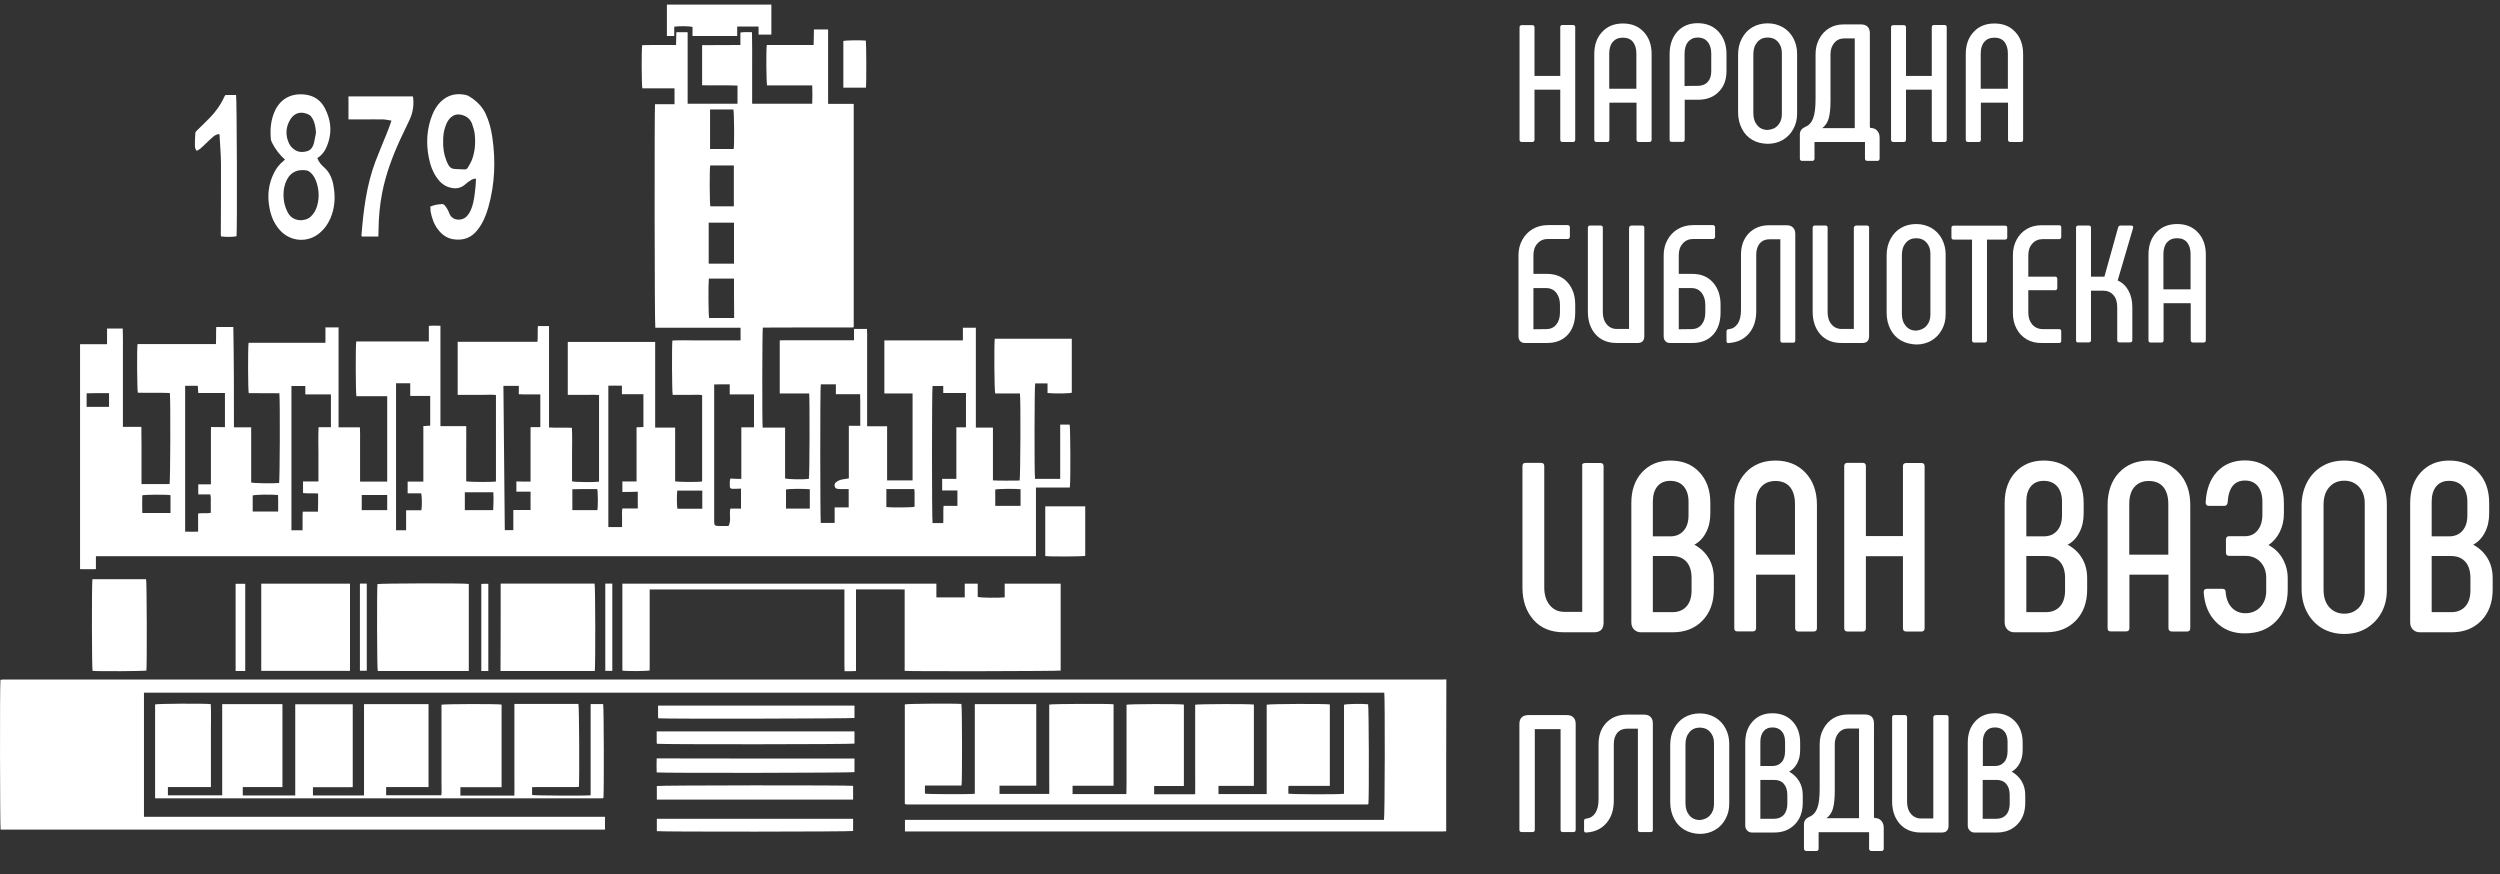 <?xml version="1.0" encoding="utf-8"?>
<!-- Generator: Adobe Illustrator 27.4.0, SVG Export Plug-In . SVG Version: 6.00 Build 0)  -->
<svg version="1.1" id="Layer_1" xmlns="http://www.w3.org/2000/svg" xmlns:xlink="http://www.w3.org/1999/xlink" x="0px" y="0px"
	 viewBox="0 0 1639.3 573.4" style="enable-background:new 0 0 1639.3 573.4;" xml:space="preserve">
<rect x="0" y="0" width="1639.3" height="573.4" fill="#333333" stroke="none"/>
<style type="text/css">
	.st0{fill:#FFFFFF;}
</style>
<g>
	<path class="st0" d="M948.3,545.1c-0.8,0-1.6,0.1-2.5,0.1c-116.6,0-233.2,0-349.8,0c-0.8,0-1.6,0-2.6,0c0-2.6,0-5,0-7.6
		c104.8,0,209.5,0,314.1,0c0.6-1.8,0.7-80.6,0.2-83.4c-271,0-542.1,0-813.3,0c0,27.1,0,54.2,0,81.4c100.8,0,201.5,0,302.3,0
		c0,2.9,0,5.6,0,8.4c-132.1,0-264.2,0-396.3,0C0,542.6-0.2,449,0.3,445.8c0.5-0.1,1.1-0.2,1.7-0.2c0.9,0,1.8,0,2.7,0
		c313.4,0,626.9,0,940.3,0c1.1,0,2.2-0.1,3.4-0.1C948.3,478.7,948.3,511.9,948.3,545.1z"/>
	<path class="st0" d="M505.8,3c0,6.5,0,13,0,19.7c-2.8,0-5.5,0-8.4,0c0-1.7,0-3.4,0-5.3c-4.7,0-9.2,0-14,0c0,2.1,0,4.1,0,6.2
		c-9.9,0-19.5,0-29.3,0c0-2,0-4,0-5.9c-1.8-0.6-8.8-0.7-12-0.2c0,1.9,0,3.9,0,6.1c-1.7,0-3.1,0-4.8,0c0-6.8,0-13.7,0-20.6
		C460.1,3,482.9,3,505.8,3z"/>
	<path class="st0" d="M153.4,280.2c3.9,0,7.5,0,11.3,0c0,12.3,0,24.3,0,36.2c1.7,0.5,14.8,0.7,18.3,0.3c0.5-1.8,0.7-52.4,0.2-58.8
		c-6.7-0.2-13.4,0-20.1-0.1c-0.5-1.8-0.6-30.1-0.1-33c8.3,0,16.7,0,25.1,0c8.3,0,16.7,0,25.3,0c0-3.5,0-6.7,0-10.1
		c2.9,0,5.6,0,8.6,0c0,21.8,0,43.5,0,65.5c4.7,0,9.2,0,14,0c0.2,3.1,0.1,6,0.1,8.9c0,3,0,6,0,9c0,2.9,0,5.9,0,8.8c0,2.9,0,5.8,0,8.9
		c6.1,0,11.9,0,17.8,0c0-18.7,0-37.2,0-56c-6.8,0-13.6,0-20.2,0c-0.5-1.9-0.6-33.4-0.1-35.9c15.8,0,31.6,0,47.6,0
		c0-3.5,0-6.7,0-10.2c2.6-0.3,5-0.1,7.6-0.1c0,22,0,43.8,0,65.8c5.7,0,11.1,0,16.9,0c0.1,4.2,0,8.2,0,12.1c0,4.1,0,8.1,0,12.2
		c0,4,0,7.9,0,11.9c1.8,0.5,17.2,0.6,19.5,0.1c0-18.8,0-37.7,0-56.7c-2.8-0.3-5.5-0.1-8.3-0.1c-2.8,0-5.6,0-8.3,0
		c-2.8,0-5.5,0-8.5,0c0-11.7,0-23.1,0-34.8c17.4,0,34.7,0,52.3,0c0.4-3.5,0-6.9,0.3-10.3c2.4,0,4.7,0,7.3,0c0,22.1,0,44.1,0,66.5
		c5.1,0.3,9.9,0,15,0.2c0.3,5.9,0.1,11.8,0.1,17.6c0,5.9,0,11.7,0,17.5c1.7,0.6,15,0.7,17.7,0.2c0-18.8,0-37.6,0-56.8
		c-2.2-0.2-4.4-0.1-6.6-0.1c-2.3,0-4.7,0-7,0c-2.2,0-4.5,0-6.9,0c0-11.7,0-23.1,0-34.7c19.1,0,38.1,0,57.3,0c0,18.7,0,37.3,0,56.2
		c4.4,0,8.6,0,13.1,0c0,6.1,0,11.9,0,17.7c0,5.9,0,11.7,0,17.5c1.8,0.5,15.3,0.6,17.7,0.1c0-18.8,0-37.6,0-56.6
		c-2.1-0.4-4.3-0.2-6.5-0.2c-2.1,0-4.2,0-6.3,0c-2.2,0-4.3,0-6.5,0c-0.5-1.7-0.6-32.4-0.2-35.6c4.9-0.3,9.8-0.1,14.7-0.1
		c5,0,10.1,0,15.1,0c4.9,0,9.9,0,14.9,0c0-2.9,0-5.5,0-8.3c-18.7,0-37.3,0-55.9,0c-0.5-1.8-0.6-143.3-0.2-146.6c4.1,0,8.3,0,12.8,0
		c0-1.8,0-3.5,0-5.1c0-1.7,0-3.3,0-5.3c-2.4,0-4.7,0-7,0c-2.4,0-4.8,0-7.2,0c-2.3,0-4.6,0-6.9,0c-0.5-1.8-0.6-25.4-0.1-28.3
		c2.4-0.1,4.8,0,7.3-0.1c2.4,0,4.8,0,7.2,0c2.5,0,4.9,0,7.7,0c0.1-2.9,0.1-5.6,0.2-8.4c2.5,0,4.8,0,7.4,0c0,15.7,0,31.2,0,46.9
		c11,0,21.8,0,32.7,0c0-3.9,0-7.8,0-11.9c-7.7-0.3-15.4,0-23.2-0.2c0-8.8,0-17.4,0-26.3c8.3-0.1,16.6,0,25.1-0.1c0-2.8,0-5.4,0-8.2
		c2.6-0.4,4.9-0.2,7.6-0.2c0.2,7.9,0.1,15.7,0.1,23.5c0,7.7,0,15.5,0,23.4c13.1,0,26.1,0,39.4,0c0.2-3.9,0.1-7.8,0-12
		c-10,0-19.8,0-29.6,0c-0.5-1.7-0.7-22.9-0.2-26.5c10.1,0,20.3,0,30.7,0c0.1-3.5,0.2-6.8,0.2-10.2c3.2,0,6.1,0,9.3,0
		c0,16.3,0,32.4,0,48.8c5.8,0,11.2,0,16.8,0c0,48.9,0,97.6,0,146.3c0,0-0.1,0.1-0.1,0.1c-0.1,0-0.1,0.1-0.2,0.1
		c-0.1,0-0.3,0.1-0.4,0.1c-0.1,0-0.3,0-0.5,0c-19.4,0-38.8,0-58.2,0.1c-0.1,0-0.1,0.1-0.2,0.1c-0.4,1.6-0.5,62.5-0.1,65.5
		c4.8,0,9.6,0,14.7,0c0,11.3,0,22.3,0,33.3c1.7,0.6,11.9,0.8,15.6,0.3c0.5-1.6,0.6-52.1,0.2-56c-6.4,0-12.8,0-19.3,0
		c0-11.7,0-23.1,0-34.8c0.9,0,1.7-0.1,2.6-0.1c14.4,0,28.9,0,43.3,0c0.9,0,1.8,0,2.8,0c0-2.6,0-4.9,0-7.4c2.9,0,5.5,0,8.5,0
		c0.2,2.6,0.1,5.2,0.1,7.8c0,2.7,0,5.4,0,8.1c0,2.6,0,5.3,0,7.9s0,5.3,0,7.9s0,5.3,0,7.9c0,2.7,0,5.4,0,8.1c0,2.6,0,5.3,0,7.9
		c0,2.6,0,5.2,0,8.2c4.4,0,8.6,0,13.1,0c0,12,0,23.7,0,35.5c5.7,0,11.1,0,16.7,0c0-19,0-37.8,0-57c-3,0-6.1,0-9.1,0
		c-3.1,0-6.1,0-9.4,0c0-11.7,0-23.1,0-34.8c17.1,0,34.2,0,51.5,0c0-2.9,0-5.5,0-8.3c2.9,0,5.6,0,8.5,0c0,21.8,0,43.5,0,65.5
		c3.8,0,7.4,0,11.2,0c0,11.6,0,23,0,34.6c6,0.3,11.7,0.1,17.5,0.1c0.5-1.7,0.8-52.9,0.2-57.1c-5.4,0-10.9,0-16.2,0
		c-0.6-1.7-0.8-32.2-0.3-35.9c16.8,0,33.6,0,50.5,0c0,11.8,0,23.6,0,35.4c-1.5,0.5-11,0.7-15.9,0.2c0-2,0-4.1,0-6.3
		c-2.9,0-5.5,0-8.1,0c-0.5,1.5-0.6,59.6-0.1,62.6c5.4,0,10.8,0,16.5,0c0-11.9,0-23.7,0-35.6c2.2,0,4.2,0,6.2,0
		c0.5,1.6,0.7,38.3,0.1,41.3c-7.3,0-14.6,0-22.2,0c0,15.1,0,29.9,0,45c-205.5,0-410.8,0-616.4,0c0,2.9,0,5.6,0,8.5
		c-3.6,0.1-6.9,0-10.4,0c0-49.2,0-98.2,0-147.5c5.8,0,11.6,0,17.7,0c0-3.5,0-6.8,0-10.3c3.5,0,6.8,0,10.3,0
		c0.2,5.4,0.1,10.8,0.1,16.1c0,5.3,0,10.7,0,16c0,5.4,0,10.8,0,16.2c0,5.3,0,10.6,0,16.2c4.1,0,8,0,12.1,0c0.1,4.4,0,8.5,0.1,12.6
		c0,4.1,0,8.3,0,12.4c0,4.1,0,8.2,0,12.5c6.3,0,12.3,0,18.4,0c0.5-1.7,0.7-54.2,0.2-59.7c-7-0.3-14,0-21-0.2
		c-0.5-1.6-0.7-28.7-0.2-31.9c17,0,34,0,51.4,0c0.2-3.8,0-7.5,0.2-11.2c3.8,0,7.4,0,11.2,0C153.4,236.4,153.4,258.1,153.4,280.2z
		 M556.6,313.7c0-11.4,0-22.8,0-34.5c2.6,0,5,0,7.5,0c-0.1-7,0.1-13.7-0.1-20.7c-5.4,0-10.6,0-15.9,0c0-2.2,0-4.2,0-6.5
		c-1,0-1.8,0-2.6,0c-2.5,0-4.9,0-7.3,0c-0.5,2.6-0.4,89.3,0,90.9c3,0,5.9,0,9.1,0c0-3.4,0-6.7,0-10.2c3.2,0,6.1,0,9.2,0
		c0-4.1,0-8,0-12c-1.4,0-2.6,0-3.9,0c-1,0-2.1,0-3.1-0.1c-0.9-0.1-1.8-0.4-2.1-1.4c-0.3-1.1-0.2-2.2,0.7-2.9
		c0.8-0.7,1.9-1.3,2.9-1.6C552.6,314.2,554.4,314.1,556.6,313.7z M147.5,280.1c0-7.5,0-14.9,0-22.4c-5.9,0-11.7,0-17.5,0
		c-0.1-1.7-0.2-3.1-0.3-4.7c-2.9,0-5.6-0.1-8.3,0c0,32,0,63.7,0,95.6c2.8,0.1,5.5,0.1,8.5,0c0-4.2,0-8,0-11.9
		c2.9-0.4,5.6,0.1,8.3-0.4c0-2.2,0.1-4.1,0-6.1c-0.1-1.9,0.3-3.9-0.3-6c-2.7,0-5.3,0-7.9,0c0-2.3,0-4.3,0-6.6c2.7,0,5.4,0,8.3,0
		c0-1.1,0-1.9,0-2.8c0-10.7,0-21.3,0-32c0-0.9,0.1-1.7,0.1-2.8C141.7,280.1,144.6,280.1,147.5,280.1z M486.1,314
		c0-11.3,0-22.4,0-33.8c2.9,0,5.6,0,8.3,0c0-7.3,0-14.3,0-21.6c-5.3,0-10.4,0-15.9,0c0-2.3,0-4.4,0-6.6c-2,0-3.6,0-5.2,0
		c-1.6,0-3.2,0.1-5,0.1c0,1.1,0,1.9,0,2.8c0,6.8,0,13.7,0,20.5c0,22.2,0,44.3,0,66.5c0,2.5,0.4,3,3,3c2.2,0.1,4.3,0,6.4,0
		c2-3.7,0.3-7.5,1.2-11.4c2.4,0,4.8,0,7,0c0-4.5,0-8.7,0-13.1c-1.2,0.1-2.2,0.1-3.2,0.1c-0.9,0-1.8,0.1-2.7,0
		c-0.7-0.1-1.4-0.4-1.4-1.2c0-1.8-0.3-3.6,0.3-5.5C481.2,314,483.5,314,486.1,314z M208.6,323.6c-3.5-0.3-6.7,0.1-9.9-0.3
		c0-2.6,0-5,0-7.6c3.4,0,6.6,0,10.1,0c0-6,0-11.9,0-17.7c0-5.9-0.2-11.8,0.1-17.9c2.9,0,5.5,0,8.1,0c0-7.2,0-14.3,0-21.5
		c-5.6,0-11.1,0-16.8,0c0-2,0-3.7,0-5.5c-3.2,0-6.1,0-9.1,0c0,31.6,0,63,0,94.6c2.5,0,4.9,0,7.3,0c0.1-4.1-0.1-8.1,0.1-12.2
		c3.5,0,6.7,0,10,0C208.6,331.5,208.6,327.7,208.6,323.6z M408.1,322.6c0-2.5,0-4.5,0-6.9c3.1,0,6.1,0,9.3,0c0-12,0-23.7,0-35.5
		c1.6-0.1,3-0.1,4.5-0.2c0-7.2,0-14.2,0-21.5c-4.7,0-9.2,0-14.1,0c0-2,0-3.8,0-5.6c-3.2,0-6.1-0.1-8.9,0c0,31.1,0,61.9,0,92.7
		c3,0,5.9,0,9,0c0-2.1,0-4,0-6c0-2-0.2-4,0.2-6.2c3.5,0,6.8,0,10.1,0c0-3.7,0-7.2,0-11C414.9,322.6,411.6,322.6,408.1,322.6z
		 M347.9,315.8c0-12,0-23.6,0-35.7c2.3,0,4.3,0,6.4,0c0-7.3,0-14.3,0-21.5c-2.4,0-4.7,0-7,0c-2.3,0-4.6,0.1-7.1-0.1c0-2,0-3.7,0-5.5
		c-3.4,0-6.6,0-10.1,0c0.3,31.6,0.6,63,0.9,94.6c1.9,0,3.6,0,5.6,0c0-4.4,0-8.6,0-13.2c3.9,0,7.5,0,11.3,0c0-2.2,0-4.1,0-5.9
		c0-1.9,0-3.9,0-6.1c-3.2,0-6.2,0-9.3,0c0-2.3,0-4.4,0-6.7C341.7,315.8,344.7,315.8,347.9,315.8z M269,251.3c-3.3,0-6.2,0-9.3,0
		c0,32.2,0,64.2,0,96.4c2.2,0,4.2,0,6.6,0c0-4.4,0-8.6,0-13.1c3.5,0,6.8,0,10,0c0.5-2.5,0.4-9.3-0.1-11.1c-2.9,0-5.9,0-8.9,0
		c0-2.6,0-5,0-7.7c3.5,0,6.8,0,10.3,0c0-12.3,0-24.3,0-36.4c1.7-0.1,3.1-0.2,4.5-0.3c0-6.6,0-12.9,0-19.5c-4.4,0-8.7,0-13.1,0
		C269,256.8,269,254.2,269,251.3z M611.5,253.1c-0.5,2.1-0.5,88.1,0,89.9c2.3,0,4.6,0,7,0c0.2-3.8-0.1-7.4,0.2-11.3
		c3.2,0,6.2,0,9.1,0c0-3.4,0-6.6,0-10.1c-3.4,0-6.7,0-10,0c0-2.6,0-5,0-7.6c3.1,0,6.1,0,9.3,0c0-11.4,0-22.4,0-33.8
		c2.2,0,4.2,0,6.3,0c0-7.6,0-14.9,0-22.5c-5,0-9.8,0-14.9,0c0-1.7,0-3.1,0-4.6C616,253.1,613.7,253.1,611.5,253.1z M464.7,172.9
		c5.6,0,11,0,16.6,0c0-9,0-17.9,0-26.9c-5.6,0-11,0-16.6,0C464.7,155.1,464.7,164,464.7,172.9z M481.3,182.7c-5.7,0-11.1,0-16.5,0
		c-0.4,3.7-0.3,24.3,0.2,25.8c5.4,0,10.9,0,16.4,0C481.3,199.8,481.3,191.3,481.3,182.7z M481.2,108.5c-5.3,0-10.4,0-15.5,0
		c-0.5,2.3-0.4,25.1,0.1,26.8c5.1,0,10.3,0,15.4,0C481.2,126.3,481.2,117.5,481.2,108.5z M465.6,71.8c0,8.7,0,17.3,0,25.9
		c5.3,0,10.4,0,15.5,0c0.5-3.1,0.3-24.3-0.2-25.9C475.9,71.8,470.8,71.8,465.6,71.8z M375.3,334.5c5.6,0,11,0,16.4,0
		c0.5-2.5,0.4-12.1-0.1-13.8c-5.4,0-10.8-0.1-16.3,0.1C375.3,325.5,375.3,329.9,375.3,334.5z M111.8,336.4c0-4,0-7.9,0-11.7
		c-2.5-0.5-16.8-0.4-18.5,0.1c-0.1,3.8-0.1,7.7,0,11.6C99.7,336.4,105.7,336.4,111.8,336.4z M581.2,320.7c0,4.1,0,7.9,0,11.8
		c3.1,0.4,16.9,0.3,18.5-0.2c0-1.9,0-3.9,0-5.8c-0.1-1.9,0.2-3.8-0.2-5.8C593.4,320.7,587.4,320.7,581.2,320.7z M304.8,334.5
		c6.2,0,12.3,0,18.6,0c0.2-4,0.3-7.8,0.1-11.7c-6.4,0-12.5,0-18.7,0C304.8,326.8,304.8,330.5,304.8,334.5z M531,320.8
		c-4.2-0.4-14.1-0.3-15.6,0.2c0,4.2,0,8.3,0,12.5c5.3,0,10.4,0,15.6,0C531,329.2,531,325.1,531,320.8z M460.5,333.6
		c0-4.1,0-8,0-11.9c-5.6,0-11,0-16.4,0c-0.4,2.8-0.3,10.4,0.1,11.9C449.7,333.6,455,333.6,460.5,333.6z M669.2,320.8
		c-3.3-0.4-15-0.3-16.6,0.2c0,3.6,0,7.1,0,10.7c5.6,0,11.1,0,16.6,0C669.2,328,669.2,324.5,669.2,320.8z M165.7,335.4
		c5.6,0,11.1,0,16.7,0c0-1.9,0-3.7,0-5.5c0-1.8,0-3.5-0.1-5.3c-4.5-0.5-15-0.3-16.6,0.3C165.7,328.3,165.7,331.7,165.7,335.4z
		 M253.9,334.5c0-3.5,0-6.7,0-9.9c-5.6,0-11.1,0-16.7,0c0,3.4,0,6.6,0,9.9C242.8,334.5,248.3,334.5,253.9,334.5z M71.5,257.8
		c-5,0-9.9-0.1-14.7,0.1c0,3.2,0,6,0,8.9c5,0,9.8,0,14.7,0C71.5,263.8,71.5,260.9,71.5,257.8z"/>
	<path class="st0" d="M593.3,527.2c0-21.9,0-43.6,0-65.3c1.7-0.5,32.1-0.7,37.1-0.3c0.5,1.5,0.6,50.6,0.1,53.5c-7.9,0-15.9,0-24,0
		c0,1.9,0,3.6,0,5.3c1.6,0.4,29.3,0.5,32.7,0.1c0-6.5,0-13,0-19.5c0-6.5,0-13.1,0-19.6c0-6.5,0-13,0-19.7c13.5,0,26.8,0,40.3,0
		c0,17.8,0,35.5,0,53.5c-8.1,0-16,0-24.1,0c0,1.9,0,3.6,0,5.4c10.9,0,21.6,0,32.6,0c0.1-2.8,0-5.5,0-8.3c0-2.9,0-5.7,0-8.6
		c0-2.8,0-5.6,0-8.3s0-5.6,0-8.3s0-5.6,0-8.3c0-2.9,0-5.7,0-8.6c0-2.8,0-5.5,0-8.2c1.9-0.5,39.4-0.6,42.2-0.2c0,17.7,0,35.4,0,53.4
		c-8.9,0-17.8,0-26.9,0c0,2,0,3.6,0,5.5c11.7,0,23.4,0,35.3,0c0.1-2.7,0-5.5,0.1-8.3c0-2.9,0-5.7,0-8.6c0-2.8,0-5.6,0-8.3
		s0-5.6,0-8.3s0-5.6,0-8.3c0-2.9,0-5.7,0-8.6c0-2.8,0-5.5,0-8.2c1.9-0.5,35-0.6,37.6-0.1c0,17.7,0,35.4,0,53.4c-6.5,0-12.9,0-19.5,0
		c0,1.9,0,3.6,0,5.4c8.9,0,17.8,0,26.9,0c0.1-4.8,0-9.7,0-14.5c0-5,0-9.9,0-14.9c0-4.9,0-9.8,0-14.7c0-4.9,0-9.7,0-14.6
		c1.9-0.5,36-0.6,38.5-0.1c0,17.7,0,35.4,0,53.3c-7.7,0-15.3,0-23.2,0c0,1.9,0,3.6,0,5.4c10.5,0,21,0,31.6,0c0-19.6,0-39.1,0-58.6
		c1.8-0.6,38.7-0.7,41.4-0.2c0,17.7,0,35.4,0,53.4c-9,0-18,0-27.1,0c-0.1,0.7-0.1,1.2-0.1,1.6c0,1.2,0,2.4,0,3.5
		c1.8,0.5,33.9,0.6,36.5,0.1c0-9.7,0-19.5,0-29.2c0-9.8,0-19.5,0-29.2c1.7-0.6,12.3-0.7,15.8-0.3c0.5,1.6,0.7,60.7,0.2,65.3
		c0,0.1-0.1,0.1-0.1,0.2c-0.1,0-0.1,0.1-0.2,0.1c-0.3,0.1-0.6,0.1-0.9,0.1c-100.7,0-201.3,0-302,0
		C594.2,527.4,593.9,527.3,593.3,527.2z"/>
	<path class="st0" d="M101.7,523.3c0-20.6,0-41,0-61.4c1.7-0.5,31.8-0.7,36.5-0.2c0.3,5.9,0.1,11.9,0.1,17.9c0,6.1,0,12.2,0,18.3
		c0,6,0,12,0,18.2c-9.5,0-18.7,0-28.2,0c0,1.1,0,2,0,2.9c0,0.8,0,1.6,0,2.5c12,0,23.6,0,35.6,0c0-20,0-39.8,0-59.8
		c13.3,0,26.3,0,39.5,0c0,18.1,0,36.1,0,54.4c-8.7,0-17.3,0-26,0c0,2,0,3.7,0,5.5c11.5,0,22.8,0,34.4,0c0-20,0-39.8,0-59.8
		c12.7,0,25.1,0,37.7,0c0,18.1,0,36,0,54.3c-0.8,0-1.6,0.1-2.4,0.1c-7.1,0-14.1,0-21.2,0c-0.8,0-1.6,0-2.5,0c0,2,0,3.7,0,5.4
		c11.2,0,22.2,0,33.5,0c0-20,0-39.8,0-59.9c14.2,0,28.2,0,42.3,0c0,18.1,0,36.1,0,54.4c-3.1,0-6.1,0-9.2,0c-3.1,0-6.2,0-9.2,0
		c-3.1,0-6.2,0-9.4,0c0,1.8,0,3.5,0,5.4c12,0,24,0,36.2,0c0.3-2.4,0.1-4.8,0.1-7.3c0-2.5,0-5,0-7.4s0-5,0-7.4c0-2.6,0-5.1,0-7.7
		c0-2.5,0-5,0-7.4s0-5,0-7.4s0-5,0-7.4c0-2.5,0-4.9,0-7.4c1.8-0.5,36.6-0.6,39.4-0.1c0,18,0,36,0,54.2c-9,0-17.9,0-27,0
		c0,1.9,0,3.6,0,5.5c11.7,0,23.4,0,35.4,0c0.1-4,0-7.9,0-11.9c0-4,0-8,0-12s0-8,0-12s0-8,0-12c0-4,0-7.9,0-12.2c14.1,0,28.1,0,42,0
		c0.5,1.8,0.7,49.4,0.3,54.4c-0.8,0-1.7,0.1-2.5,0.1c-8.6,0-17.1,0-25.7,0c-0.8,0-1.6,0.1-2.5,0.1c0,1.8,0,3.4,0,5.1
		c1.7,0.4,34.3,0.6,38.4,0.2c0-9.9,0-19.9,0-29.9c0-9.9,0-19.8,0-29.9c2.9,0,5.5,0,8.2,0c0.5,1.7,0.6,57.1,0.2,61.5
		c0,0-0.1,0.1-0.2,0.1c-0.1,0-0.1,0.1-0.2,0.1c-0.3,0-0.6,0.1-0.9,0.1c-97.4,0-194.7,0-292.1,0C102.3,523.6,102.1,523.5,101.7,523.3
		z"/>
	<path class="st0" d="M561.3,386.5c0,17.9,0,35.5,0,53.5c-2.5,0.2-4.8,0.1-7.5,0.1c-0.1-2.6-0.1-5.1-0.1-7.6c0-2.6,0-5.1,0-7.7
		s0-5.1,0-7.7c0-2.5,0-5,0-7.4c0-2.6,0-5.1,0-7.7c0-2.6,0-5.1,0-7.7c0-2.5,0-5.1,0-7.8c-42.6,0-85,0-127.7,0c0,17.8,0,35.5,0,53.1
		c-1.8,0.5-15.5,0.6-17.9,0.1c0-19,0-37.9,0-57c68.6,0,137.1,0,205.9,0c0,3.1,0,6,0,9c6.3,0,12.3,0,18.6,0c0-3,0-5.9,0-9
		c3,0,5.6,0,8.5,0c0,3,0,5.9,0,8.7c1.8,0.6,13.5,0.7,17.7,0.3c0-2.9,0-5.9,0-9c12.4,0,24.4,0,36.7,0c0,19,0,38,0,57
		c-1.6,0.4-97.5,0.6-102.3,0.2c0-17.7,0-35.5,0-53.4C582.5,386.5,572,386.5,561.3,386.5z"/>
	<path class="st0" d="M328.3,382.7c20.7,0,41.2,0,61.6,0c0.5,1.6,0.6,54.4,0.1,57.3c-20.5,0-41.1,0-61.8,0
		C328.3,420.8,328.3,401.8,328.3,382.7z"/>
	<path class="st0" d="M307.4,440c-20.1,0-39.9,0-59.7,0c-0.5-1.7-0.6-52.6-0.2-57c1.6-0.5,57-0.7,59.9-0.1
		C307.4,401.8,307.4,420.8,307.4,440z"/>
	<path class="st0" d="M171.3,439.9c0-19.1,0-38.1,0-57.2c19.5,0,38.8,0,58.2,0c0,19.1,0,38.1,0,57.2
		C210.1,439.9,190.7,439.9,171.3,439.9z"/>
	<path class="st0" d="M282.1,135.5c2.6-1.2,5.2-1.5,7.8-1.7c0.5-0.1,1.3,0.4,1.7,0.8c0.8,0.9,1.4,2,2,3c0.4,0.8,0.8,1.6,1.1,2.5
		c2.1,5.1,8.4,4.6,11,2.1c1.7-1.6,2.7-3.6,3.5-5.7c1.7-4.6,2.1-9.3,2.6-14.1c0.2-1.7,0.2-3.4,0.3-5.2c-1.6-0.2-2.8,0.6-3.9,1.3
		c-1,0.6-2,1.4-2.9,2.2c-3.4,3.1-7.2,3.4-11.4,1.9c-2.9-1-5.1-2.9-6.9-5.3c-3.1-4.1-4.8-8.8-5.8-13.8c-1.9-9.6-1.4-19.1,2.3-28.3
		c1.3-3.2,3.1-6.2,5.6-8.6c4.7-4.5,10.3-5.7,16.5-4.3c0.7,0.2,1.4,0.5,2.1,0.9c4.5,2.8,8.4,6.4,10.7,11.3c2.3,4.9,3.6,10,4.4,15.3
		c2.3,15.6,1.7,31-2.6,46.2c-1.5,5.2-3.5,10.1-6.8,14.4c-4,5.4-9.4,7.5-16,6.5c-4.2-0.6-7.5-2.9-10.1-6.3c-2.8-3.6-4.2-7.8-5-12.2
		C282.4,137.5,282.3,136.6,282.1,135.5z M290.6,92.9c0,0.9,0,1.8,0,2.7c0.3,4.4,1.3,8.6,3.4,12.5c0.9,1.7,2.2,2.6,4.1,2.7
		c2.1,0.1,4.2,0.2,6.3,0.3c1,0.1,1.8-0.3,2.3-1.1c1-1.7,2.1-3.5,2.8-5.3c2-5.4,2.4-11,1.8-16.7c-0.3-2.4-1-4.7-1.8-6.9
		c-1.3-3.4-3.9-5.2-7.4-5.9c-2.6-0.5-4.7,0.2-6.6,1.9c-1.7,1.6-2.7,3.6-3.4,5.7C290.9,86,290.5,89.4,290.6,92.9z"/>
	<path class="st0" d="M208.1,103.7c0.9,2.5,2.5,4.4,4.4,6c3.7,3.3,5.4,7.5,6.2,12.2c1.3,7.3,0.9,14.5-2.1,21.4
		c-1.6,3.6-3.8,6.8-6.9,9.4c-7.8,6.7-19.2,5.9-26.1-1.7c-3.8-4.2-5.9-9.2-6.9-14.7c-1.5-8-0.7-15.7,3-23c1.5-3,3.5-5.6,6.1-7.7
		c0.3-0.3,0.6-0.6,1.1-1c-3.6-3-6.2-6.7-8.3-10.6c-0.5-0.9-0.9-1.9-1-2.9c-0.6-6.5,0-12.9,2.9-18.9c3.8-7.7,10.8-11.2,19.5-10.2
		c5.9,0.7,10.3,3.7,13,8.9c4.5,8.6,4.9,17.5,0.7,26.4c-1,2.2-2.6,4.1-4.5,5.6C208.9,103,208.5,103.3,208.1,103.7z M185.9,127.8
		c0,4.7,1.3,9,3.2,12.2c3.3,5.5,11,5.4,14.6,2.1c2.2-2,3.5-4.5,4.3-7.3c1.4-5.1,1.2-10.1-0.4-15.1c-0.8-2.4-1.9-4.6-3.7-6.3
		c-0.7-0.7-1.7-1.4-2.6-1.6c-5.5-1-10.3,0.6-13.1,5.9C186.5,120.9,185.9,124.3,185.9,127.8z M207.2,87.1c-0.2-3.5-0.8-6.8-2.2-9.2
		c-0.6-0.9-1.2-2-2.1-2.5c-5.2-2.9-9.8-1.4-12.4,2.7c-3.2,5.1-3.5,10.5-1,15.9c0.7,1.5,1.9,2.9,3.3,3.9c2.7,2.1,5.9,2.1,9,1.1
		c2.4-0.8,3.5-3.1,4.1-5.3C206.4,91.5,206.7,89.2,207.2,87.1z"/>
	<path class="st0" d="M60.6,379.8c11.8,0,23.5,0,35.2,0c0.5,1.7,0.6,55.8,0.2,59.9c-1.6,0.4-31.2,0.6-35.3,0.2
		C60.2,438.3,60.1,383.3,60.6,379.8z"/>
	<path class="st0" d="M248,155.1c-3.5,0-7.1,0-10.7,0c-0.1-0.2-0.3-0.5-0.3-0.6c1.3-16.6,3.3-33,9.2-48.7c2.4-6.3,5.1-12.5,7.6-18.8
		c1-2.5,1.9-5,2.9-7.9c-1.9-0.3-3.5-0.7-5.1-0.8c-4.5-0.1-9,0-13.5,0c-3.1,0-6.3,0-9.6,0c0-5.1,0-10.1,0-15.1c14.1,0,28,0,42.2,0
		c0.1,0.6,0.3,1.2,0.3,1.9c0.4,4.7-0.5,9.3-2.5,13.6c-1.9,4.2-4.1,8.4-6,12.6c-5.2,11.3-9.5,22.9-11.9,35.1
		c-1.6,8.1-2.3,16.3-2.4,24.6c0,1.2,0,2.4-0.1,3.6C248.2,154.7,248.1,154.9,248,155.1z"/>
	<path class="st0" d="M560.3,497.4c0,3.1,0,6.1,0,8.9c-1.7,0.5-124.6,0.7-129.7,0.2c-0.1-3-0.1-6,0-9.2
		C473.9,497.4,517,497.4,560.3,497.4z"/>
	<path class="st0" d="M559.4,515.3c0,2.9,0,5.9,0,9c-42.9,0-85.7,0-128.7,0c0-3,0-6,0-8.9C432.3,514.9,556.9,514.8,559.4,515.3z"/>
	<path class="st0" d="M147.8,62.3c2.4,0,4.8,0,7,0c0.5,1.7,0.8,87.2,0.3,92.6c-1.6,0.5-7.4,0.6-10.2,0.1c-0.1-1-0.2-2.1-0.1-3.2
		c0-14.7,0.2-29.3,0.1-44c0-6.2-0.6-12.4-0.9-18.7c0-0.4-0.1-0.7-0.2-1.2c-1.7,0.1-3.1,0.9-4.2,1.9c-1.6,1.3-3,2.8-4.4,4.1
		c-1.3,1.2-2.6,2.5-4,3.7c-0.7,0.6-1.5,0.9-2.2,1.3c-1.1-1.2-1.2-2.5-1.2-3.8c0-2.6,0.1-5.3,0.3-7.9c0-0.6,0.7-1.3,1.2-1.8
		c2.8-2.8,5.6-5.4,8.3-8.2c4-4.1,7.3-8.8,9.6-14C147.4,62.9,147.6,62.7,147.8,62.3z"/>
	<path class="st0" d="M430.7,487.7c0-0.5-0.1-1.1-0.1-1.7c0-2.1,0-4.2,0-6.4c43.3,0,86.4,0,129.7,0c0,2.7,0,5.4,0,8
		C558.7,488.1,433.3,488.2,430.7,487.7z"/>
	<path class="st0" d="M431.6,471c0-0.8-0.1-1.4-0.1-2.1c0-2,0-4,0-6.2c43,0,85.8,0,128.8,0c0,2.7,0,5.4,0,8.1
		C558.6,471.2,437.1,471.5,431.6,471z"/>
	<path class="st0" d="M430.7,545c0-2.6,0-5.3,0-8.1c42.9,0,85.7,0,128.7,0c0,2.7,0,5.4,0,8C557.7,545.4,433.2,545.5,430.7,545z"/>
	<path class="st0" d="M685.4,364.6c0-10.9,0-21.7,0-32.6c8.7,0,17.4,0,26.2,0c0,10.9,0,21.7,0,32.5
		C710.1,364.9,688.8,365.1,685.4,364.6z"/>
	<path class="st0" d="M567.8,57.5c-5,0-9.8,0-14.8,0c0-10.3,0-20.5,0-30.6c1.5-0.5,10.4-0.6,14.7-0.3
		C568.1,28.2,568.2,54.1,567.8,57.5z"/>
	<path class="st0" d="M160.8,440c-2.2,0-4.2,0-6.3,0c0-19.1,0-38.1,0-57.2c2.1,0,4.2,0,6.3,0C160.8,401.8,160.8,420.8,160.8,440z"/>
	<path class="st0" d="M396.9,382.7c1.6,0,3,0,4.6,0c0,19.1,0,38.1,0,57.2c-1.5,0-3,0-4.6,0C396.9,420.9,396.9,401.9,396.9,382.7z"/>
	<path class="st0" d="M320.2,382.8c0,19.2,0,38.1,0,57.2c-1.6,0-3,0-4.6,0c0-19,0-37.9,0-57.1c0.7,0,1.5-0.1,2.2-0.1
		C318.5,382.8,319.3,382.8,320.2,382.8z"/>
	<path class="st0" d="M240.5,382.7c0,19.1,0,38,0,57.1c-1.5,0-2.9,0-4.5,0c0-19,0-38,0-57.1C237.5,382.7,238.9,382.7,240.5,382.7z"
		/>
</g>
<g>
	<path class="st0" d="M1024.6,16.4h6.9c0.9,0,1.4,0.5,1.4,1.4v73.8c0,1-0.5,1.5-1.4,1.5h-6.9c-1,0-1.5-0.5-1.5-1.5V58.8h-16.9v32.8
		c0,1-0.5,1.5-1.4,1.5h-6.9c-1,0-1.5-0.5-1.5-1.5V17.9c0-0.9,0.5-1.4,1.5-1.4h6.9c0.9,0,1.4,0.5,1.4,1.4v31.9h16.9V17.9
		C1023,16.9,1023.6,16.4,1024.6,16.4z"/>
	<path class="st0" d="M1045.4,91.6V35.5c0-6.1,1.7-10.9,5.2-14.6c3.4-3.7,8-5.5,13.6-5.5c5.6,0,10.2,1.8,13.6,5.5
		c3.5,3.7,5.2,8.6,5.2,14.6v56.1c0,1-0.5,1.5-1.5,1.5h-6.9c-0.4,0-0.8-0.1-1.1-0.4c-0.3-0.3-0.4-0.6-0.4-1.2V67.3h-17.8v24.3
		c0,1-0.5,1.5-1.4,1.5h-7C1045.9,93.1,1045.4,92.6,1045.4,91.6z M1073,58.2V35.1c0-3.3-0.8-5.8-2.3-7.7c-1.5-1.8-3.7-2.7-6.6-2.7
		c-2.8,0-4.9,0.9-6.5,2.7c-1.6,1.8-2.4,4.4-2.4,7.7v23.1L1073,58.2L1073,58.2z"/>
	<path class="st0" d="M1094.8,91.6V35.5c0-6.1,1.7-11,5-14.7c3.3-3.7,7.8-5.6,13.4-5.6c5.7,0,10.3,1.9,13.7,5.6
		c3.4,3.8,5.2,8.6,5.2,14.6v11.2c0,5.6-1.7,10.2-5.1,13.6c-3.4,3.5-7.9,5.2-13.6,5.2h-8.7v26.1c0,1-0.5,1.5-1.4,1.5h-7
		C1095.3,93.1,1094.8,92.6,1094.8,91.6z M1113,56.3c2.8,0,5.1-0.8,6.7-2.5c1.6-1.7,2.4-4,2.4-6.9V35.1c0-3.2-0.8-5.8-2.4-7.7
		c-1.6-1.9-3.7-2.8-6.4-2.8c-2.7,0-4.8,1-6.4,2.8c-1.5,1.9-2.3,4.5-2.3,7.7v21.3C1104.7,56.3,1113,56.3,1113,56.3z"/>
	<path class="st0" d="M1149,91.7c-2.9-1.7-5.2-4.1-6.8-7.3c-1.6-3.1-2.5-6.7-2.5-10.7V35.9c0-4,0.8-7.6,2.5-10.7
		c1.6-3.1,3.9-5.6,6.8-7.3c2.9-1.7,6.3-2.6,10.1-2.6c3.7,0,7,0.9,10,2.6c2.9,1.7,5.2,4.1,6.8,7.1c1.6,3,2.5,6.4,2.5,10.2v39.2
		c0,3.8-0.8,7.2-2.5,10.2c-1.6,3-3.9,5.4-6.8,7.1c-2.9,1.7-6.2,2.6-10,2.6C1155.2,94.2,1151.9,93.4,1149,91.7z M1165.8,82.2
		c1.7-1.9,2.6-4.3,2.6-7.3V34.7c0-3-0.9-5.4-2.6-7.3c-1.7-1.9-4-2.8-6.7-2.8c-2.8,0-5.1,1-6.8,3c-1.7,2-2.6,4.6-2.6,8v38.6
		c0,3.4,0.9,6,2.6,8c1.7,2,4,3,6.8,3C1161.8,85,1164.1,84.1,1165.8,82.2z"/>
	<path class="st0" d="M1180.6,105.1c-0.3-0.3-0.4-0.7-0.4-1.1V88c0-2.1,1.2-3.7,3.5-4.8c2.4-0.9,4.1-2.8,5.2-5.6
		c1.1-2.8,1.6-7.1,1.6-12.9V35.5c0-3.7,0.8-7.1,2.4-10c1.6-3,3.7-5.3,6.5-7c2.8-1.7,6-2.5,9.6-2.5h11.2c1.9,0,3.4,0.5,4.4,1.5
		c1,1,1.5,2.5,1.5,4.4v61.6l0.5,0.4c1.8,0,3.3,0.6,4.3,1.8c1.1,1.2,1.6,2.7,1.6,4.7V104c0,0.4-0.1,0.8-0.4,1.1
		c-0.3,0.3-0.6,0.4-1,0.4h-6.7c-0.4,0-0.8-0.1-1.1-0.4c-0.3-0.3-0.4-0.7-0.4-1.1V93.1h-33.1V104c0,0.4-0.1,0.8-0.4,1.1
		c-0.3,0.3-0.6,0.4-1,0.4h-6.7C1181.2,105.5,1180.8,105.4,1180.6,105.1z M1216.2,83.9V25.2h-7c-2.6,0-4.8,1-6.4,2.9
		c-1.6,1.9-2.5,4.4-2.5,7.3V66c0,5-0.4,8.9-1.2,11.7c-0.8,2.7-2.2,4.8-4.2,6.3H1216.2z"/>
	<path class="st0" d="M1268.2,16.4h6.9c0.9,0,1.4,0.5,1.4,1.4v73.8c0,1-0.5,1.5-1.4,1.5h-6.9c-1,0-1.5-0.5-1.5-1.5V58.8h-16.9v32.8
		c0,1-0.5,1.5-1.4,1.5h-6.9c-1,0-1.5-0.5-1.5-1.5V17.9c0-0.9,0.5-1.4,1.5-1.4h6.9c0.9,0,1.4,0.5,1.4,1.4v31.9h16.9V17.9
		C1266.7,16.9,1267.2,16.4,1268.2,16.4z"/>
	<path class="st0" d="M1289,91.6V35.5c0-6.1,1.7-10.9,5.2-14.6c3.4-3.7,8-5.5,13.6-5.5c5.6,0,10.2,1.8,13.6,5.5
		c3.5,3.7,5.2,8.6,5.2,14.6v56.1c0,1-0.5,1.5-1.5,1.5h-6.9c-0.4,0-0.8-0.1-1.1-0.4c-0.3-0.3-0.4-0.6-0.4-1.2V67.3h-17.8v24.3
		c0,1-0.5,1.5-1.4,1.5h-7C1289.5,93.1,1289,92.6,1289,91.6z M1316.6,58.2V35.1c0-3.3-0.8-5.8-2.3-7.7c-1.5-1.8-3.7-2.7-6.6-2.7
		c-2.8,0-4.9,0.9-6.5,2.7c-1.6,1.8-2.4,4.4-2.4,7.7v23.1L1316.6,58.2L1316.6,58.2z"/>
	<path class="st0" d="M996.9,223.8c-0.8-0.8-1.2-1.9-1.2-3.3v-53c0-3.8,0.8-7.2,2.5-10.2c1.6-3,3.9-5.4,6.8-7.1
		c2.9-1.7,6.3-2.6,10.1-2.6h12.8c0.4,0,0.8,0.1,1.1,0.4c0.3,0.3,0.4,0.6,0.4,1v6.2c0,0.4-0.1,0.8-0.4,1.1c-0.3,0.3-0.7,0.4-1.1,0.4
		H1015c-2.8,0-5.2,1-6.9,3c-1.8,2-2.6,4.5-2.6,7.7v12.2h8.9c5.8,0,10.3,1.9,13.6,5.7c3.3,3.8,4.9,8.6,4.9,14.5v5.1
		c0,6.1-1.6,11-4.9,14.6c-3.3,3.6-7.8,5.4-13.6,5.4h-14.2C998.8,225,997.7,224.6,996.9,223.8z M1013.9,215.8c2.8,0,5-1,6.6-3
		c1.6-2,2.4-4.6,2.4-7.8v-5.1c0-3.2-0.8-5.8-2.4-7.9c-1.6-2-3.8-3.1-6.6-3.1h-8.4v27L1013.9,215.8L1013.9,215.8z"/>
	<path class="st0" d="M1069.9,147.9h6.9c0.9,0,1.4,0.5,1.4,1.4v71.2c0,2.9-1.5,4.4-4.4,4.4h-13.7c-5.9,0-10.5-1.9-13.9-5.7
		c-3.3-3.8-5-8.7-5-14.7v-55.2c0-0.9,0.5-1.4,1.4-1.4h7c0.9,0,1.4,0.5,1.4,1.4v55.3c0,3.3,0.8,6,2.5,8c1.6,2,3.9,3.1,6.6,3.1h8.1
		v-66.4C1068.4,148.4,1068.9,147.9,1069.9,147.9z"/>
	<path class="st0" d="M1092.1,223.8c-0.8-0.8-1.2-1.9-1.2-3.3v-53c0-3.8,0.8-7.2,2.5-10.2c1.6-3,3.9-5.4,6.8-7.1
		c2.9-1.7,6.3-2.6,10.1-2.6h12.8c0.4,0,0.8,0.1,1.1,0.4c0.3,0.3,0.4,0.6,0.4,1v6.2c0,0.4-0.1,0.8-0.4,1.1c-0.3,0.3-0.7,0.4-1.1,0.4
		h-12.8c-2.8,0-5.2,1-6.9,3c-1.8,2-2.6,4.5-2.6,7.7v12.2h8.9c5.8,0,10.3,1.9,13.6,5.7c3.3,3.8,4.9,8.6,4.9,14.5v5.1
		c0,6.1-1.6,11-4.9,14.6c-3.3,3.6-7.8,5.4-13.6,5.4h-14.2C1094,225,1092.9,224.6,1092.1,223.8z M1109.2,215.8c2.8,0,5-1,6.6-3
		c1.6-2,2.4-4.6,2.4-7.8v-5.1c0-3.2-0.8-5.8-2.4-7.9c-1.6-2-3.8-3.1-6.6-3.1h-8.4v27L1109.2,215.8L1109.2,215.8z"/>
	<path class="st0" d="M1133.3,225c-0.8,0-1.2-0.5-1.2-1.4v-6.2c0-0.9,0.5-1.5,1.4-1.5c2.6-0.3,4.5-1.5,6-3.7
		c1.4-2.2,2.1-5.1,2.1-8.8v-36.4c0-5.8,1.7-10.4,5.1-14c3.4-3.5,7.9-5.3,13.5-5.3h11.2c1.9,0,3.3,0.5,4.3,1.5s1.5,2.4,1.5,4.3v69.8
		c0,1-0.5,1.4-1.4,1.4h-6.9c-1,0-1.5-0.5-1.5-1.4v-66.4h-7c-2.8,0-4.9,0.9-6.5,2.7c-1.5,1.8-2.3,4.3-2.3,7.4V204
		c0,6.1-1.6,11-4.9,14.8c-3.3,3.8-7.7,5.8-13.2,6.1L1133.3,225L1133.3,225z"/>
	<path class="st0" d="M1217.3,147.9h6.9c0.9,0,1.4,0.5,1.4,1.4v71.2c0,2.9-1.5,4.4-4.4,4.4h-13.7c-5.9,0-10.5-1.9-13.9-5.7
		c-3.3-3.8-5-8.7-5-14.7v-55.2c0-0.9,0.5-1.4,1.4-1.4h7c0.9,0,1.4,0.5,1.4,1.4v55.3c0,3.3,0.8,6,2.5,8c1.6,2,3.9,3.1,6.6,3.1h8.1
		v-66.4C1215.8,148.4,1216.3,147.9,1217.3,147.9z"/>
	<path class="st0" d="M1246.4,223.2c-2.9-1.7-5.2-4.1-6.8-7.3c-1.6-3.1-2.5-6.7-2.5-10.7v-37.7c0-4,0.8-7.6,2.5-10.7
		c1.6-3.1,3.9-5.6,6.8-7.3c2.9-1.7,6.3-2.6,10.1-2.6c3.7,0,7,0.9,10,2.6c2.9,1.7,5.2,4.1,6.8,7.1c1.6,3,2.5,6.4,2.5,10.2v39.2
		c0,3.8-0.8,7.2-2.5,10.2c-1.6,3-3.9,5.4-6.8,7.1c-2.9,1.7-6.2,2.6-10,2.6C1252.7,225.7,1249.3,224.9,1246.4,223.2z M1263.2,213.7
		c1.7-1.9,2.6-4.3,2.6-7.3v-40.1c0-3-0.9-5.4-2.6-7.3c-1.7-1.9-4-2.8-6.7-2.8c-2.8,0-5.1,1-6.8,3c-1.7,2-2.6,4.6-2.6,8v38.6
		c0,3.4,0.9,6,2.6,8c1.7,2,4,3,6.8,3C1259.2,216.5,1261.5,215.6,1263.2,213.7z"/>
	<path class="st0" d="M1316.2,149.4v6.2c0,1-0.5,1.5-1.5,1.5h-11.8v66c0,1-0.5,1.5-1.5,1.5h-6.9c-0.9,0-1.4-0.5-1.4-1.5v-66H1281
		c-1,0-1.4-0.5-1.4-1.5v-6.2c0-0.9,0.5-1.4,1.4-1.4h33.6C1315.7,147.9,1316.2,148.4,1316.2,149.4z"/>
	<path class="st0" d="M1328.9,222.5c-2.8-1.7-5.1-4-6.6-7c-1.6-3-2.4-6.4-2.4-10.1v-38.1c0-3.7,0.8-7.1,2.4-10.1
		c1.6-3,3.8-5.3,6.6-7c2.8-1.7,6.1-2.5,9.8-2.5h11.5c0.9,0,1.4,0.5,1.4,1.4v6.2c0,1-0.5,1.5-1.4,1.5h-10.7c-2.8,0-5.2,1-6.9,3
		c-1.8,2-2.6,4.5-2.6,7.7v13.9h17.5c1,0,1.5,0.5,1.5,1.5v5.9c0,1-0.5,1.5-1.5,1.5h-17.5v14.8c0,3.1,0.9,5.7,2.6,7.7
		c1.8,2,4.1,3,6.9,3h10.7c0.9,0,1.4,0.5,1.4,1.5v6.2c0,0.9-0.5,1.4-1.4,1.4h-11.5C1335,225,1331.7,224.1,1328.9,222.5z"/>
	<path class="st0" d="M1361.3,223.1v-73.8c0-0.9,0.5-1.4,1.5-1.4h6.9c0.9,0,1.4,0.5,1.4,1.4v32.1h8.8l9-32.3
		c0.2-0.8,0.8-1.2,1.6-1.2h6.9c1.1,0,1.5,0.5,1.3,1.6l-10.1,34.4c3.1,1.4,5.4,3.6,7.1,6.7c1.7,3.1,2.5,6.7,2.5,10.9v21.5
		c0,1-0.5,1.5-1.5,1.5h-6.9c-1,0-1.5-0.5-1.5-1.5v-21.7c0-3.3-0.8-5.9-2.5-7.8c-1.6-1.9-3.9-2.9-6.7-2.9h-8v32.4
		c0,1-0.5,1.5-1.4,1.5h-6.9C1361.8,224.7,1361.3,224.1,1361.3,223.1z"/>
	<path class="st0" d="M1408.8,223.1V167c0-6.1,1.7-10.9,5.2-14.6c3.4-3.7,8-5.5,13.6-5.5c5.6,0,10.2,1.8,13.6,5.5
		c3.5,3.7,5.2,8.6,5.2,14.6v56.1c0,1-0.5,1.5-1.5,1.5h-6.9c-0.4,0-0.8-0.1-1.1-0.4c-0.3-0.3-0.4-0.6-0.4-1.1v-24.3h-17.8v24.3
		c0,1-0.5,1.5-1.4,1.5h-7C1409.3,224.7,1408.8,224.1,1408.8,223.1z M1436.4,189.7v-23.1c0-3.3-0.8-5.8-2.3-7.7
		c-1.5-1.8-3.7-2.7-6.6-2.7c-2.8,0-4.9,0.9-6.5,2.7c-1.6,1.8-2.4,4.4-2.4,7.7v23.1L1436.4,189.7L1436.4,189.7z"/>
	<path class="st0" d="M1039.5,303.6h9.9c1.4,0,2.1,0.7,2.1,2.1v102.6c0,4.2-2.1,6.3-6.3,6.3h-19.7c-8.5,0-15.2-2.7-20-8.2
		c-4.8-5.5-7.2-12.5-7.2-21.2v-79.6c0-1.4,0.7-2.1,2.1-2.1h10.1c1.4,0,2.1,0.7,2.1,2.1v79.7c0,4.7,1.2,8.6,3.6,11.5
		c2.4,2.9,5.5,4.4,9.6,4.4h11.7v-95.7C1037.2,304.3,1038,303.6,1039.5,303.6z"/>
	<path class="st0" d="M1120.4,366c2.3,3.8,3.4,8.2,3.4,13.2v7.3c0,8.5-2.5,15.3-7.4,20.4c-4.9,5.1-11.4,7.7-19.4,7.7h-21
		c-1.8,0-3.3-0.6-4.5-1.8c-1.2-1.2-1.8-2.8-1.8-4.7v-78.3c0-8.3,2.3-15,7-20.1c4.7-5.1,10.9-7.7,18.6-7.7c7.9,0,14.2,2.5,19,7.6
		c4.8,5.1,7.2,11.8,7.2,20.2v6.9c0,4.6-0.9,8.8-2.8,12.4c-1.8,3.6-4.4,6.3-7.7,8.1C1115,359.3,1118.1,362.2,1120.4,366z
		 M1083.8,351.7h11.4c3.7,0,6.6-1.2,8.8-3.7c2.2-2.5,3.2-5.9,3.2-10.2V329c0-4.3-1.1-7.7-3.2-10.1c-2.1-2.4-5.1-3.6-8.8-3.6
		c-3.6,0-6.4,1.2-8.4,3.6c-2,2.4-3,5.8-3,10.1V351.7z M1109.2,379c0-4.5-1.1-8.1-3.3-10.6s-5.3-3.8-9.3-3.8h-12.8v36.8h12.8
		c4,0,7.1-1.3,9.3-3.8s3.3-6,3.3-10.4V379z"/>
	<path class="st0" d="M1137.2,411.9v-80.8c0-8.7,2.5-15.8,7.4-21.1c4.9-5.3,11.5-8,19.6-8c8.1,0,14.7,2.7,19.7,8
		c5,5.3,7.5,12.3,7.5,21.1v80.8c0,1.5-0.7,2.2-2.2,2.2h-9.9c-0.6,0-1.2-0.2-1.6-0.6c-0.4-0.4-0.6-0.9-0.6-1.7v-35h-25.6v35
		c0,1.5-0.7,2.2-2.1,2.2h-10.1C1137.9,414.1,1137.2,413.4,1137.2,411.9z M1177,363.7v-33.3c0-4.7-1.1-8.4-3.3-11.1
		c-2.2-2.6-5.4-3.9-9.5-3.9c-4,0-7.1,1.3-9.4,3.9c-2.3,2.6-3.4,6.3-3.4,11.1v33.3H1177z"/>
	<path class="st0" d="M1250,303.6h9.9c1.4,0,2.1,0.7,2.1,2.1v106.2c0,1.5-0.7,2.2-2.1,2.2h-9.9c-1.5,0-2.2-0.7-2.2-2.2v-47.2h-24.3
		v47.2c0,1.5-0.7,2.2-2.1,2.2h-9.9c-1.5,0-2.2-0.7-2.2-2.2V305.6c0-1.4,0.7-2.1,2.2-2.1h9.9c1.4,0,2.1,0.7,2.1,2.1v45.9h24.3v-45.9
		C1247.8,304.3,1248.6,303.6,1250,303.6z"/>
	<path class="st0" d="M1365.2,366c2.3,3.8,3.4,8.2,3.4,13.2v7.3c0,8.5-2.5,15.3-7.4,20.4c-4.9,5.1-11.4,7.7-19.4,7.7h-21
		c-1.8,0-3.3-0.6-4.5-1.8c-1.2-1.2-1.8-2.8-1.8-4.7v-78.3c0-8.3,2.3-15,7-20.1c4.7-5.1,10.9-7.7,18.6-7.7c7.9,0,14.2,2.5,19,7.6
		c4.8,5.1,7.2,11.8,7.2,20.2v6.9c0,4.6-0.9,8.8-2.8,12.4c-1.8,3.6-4.4,6.3-7.7,8.1C1359.8,359.3,1362.9,362.2,1365.2,366z
		 M1328.7,351.7h11.4c3.7,0,6.6-1.2,8.8-3.7c2.2-2.5,3.2-5.9,3.2-10.2V329c0-4.3-1.1-7.7-3.2-10.1c-2.1-2.4-5.1-3.6-8.8-3.6
		c-3.6,0-6.4,1.2-8.4,3.6c-2,2.4-3,5.8-3,10.1V351.7z M1354.1,379c0-4.5-1.1-8.1-3.3-10.6s-5.3-3.8-9.3-3.8h-12.8v36.8h12.8
		c4,0,7.1-1.3,9.3-3.8s3.3-6,3.3-10.4V379z"/>
	<path class="st0" d="M1382,411.9v-80.8c0-8.7,2.5-15.8,7.4-21.1c4.9-5.3,11.5-8,19.6-8c8.1,0,14.7,2.7,19.7,8
		c5,5.3,7.5,12.3,7.5,21.1v80.8c0,1.5-0.7,2.2-2.2,2.2h-9.9c-0.6,0-1.2-0.2-1.6-0.6c-0.4-0.4-0.6-0.9-0.6-1.7v-35h-25.6v35
		c0,1.5-0.7,2.2-2.1,2.2h-10.1C1382.7,414.1,1382,413.4,1382,411.9z M1421.8,363.7v-33.3c0-4.7-1.1-8.4-3.3-11.1
		c-2.2-2.6-5.4-3.9-9.5-3.9c-4,0-7.1,1.3-9.4,3.9c-2.3,2.6-3.4,6.3-3.4,11.1v33.3H1421.8z"/>
	<path class="st0" d="M1453.1,407.9c-4.9-4.9-7.6-11.5-8.1-19.7c0-1.4,0.7-2.1,2.2-2.1h10.1c1.4,0,2.1,0.7,2.1,2.1
		c0.3,4.2,1.6,7.6,3.9,10.1c2.3,2.5,5.3,3.8,9,3.8c4.1,0,7.4-1.4,9.9-4.1c2.5-2.7,3.8-6.3,3.8-10.6V379c0-4.2-1.2-7.7-3.7-10.4
		c-2.5-2.7-5.8-4.1-9.9-4.1h-10.7c-1.4,0-2.1-0.7-2.1-2.2v-8.5c0-1.5,0.7-2.2,2.1-2.2h10.3c3.6,0,6.4-1.3,8.4-3.9
		c2.1-2.6,3.1-6.1,3.1-10.3V329c0-4.3-1-7.7-3-10.2c-2-2.5-4.8-3.7-8.4-3.7c-7.1,0-10.8,4.8-11.4,14.4c-0.2,1.5-0.9,2.2-2.2,2.2
		h-10.1c-1.4,0-2.1-0.7-2.1-2.2c0.4-8.5,2.9-15.3,7.5-20.2c4.6-4.9,10.7-7.4,18.2-7.4c7.6,0,13.7,2.6,18.5,7.8s7.1,12,7.1,20.3v6.6
		c0,4.5-0.9,8.6-2.7,12.2c-1.8,3.6-4.3,6.5-7.4,8.6c4,2.1,7.1,5.1,9.3,9c2.2,3.9,3.3,8.2,3.3,12.8v7.7c0,8.4-2.6,15.3-7.7,20.5
		c-5.2,5.3-11.9,7.9-20.4,7.9C1464.4,415.4,1458,412.9,1453.1,407.9z"/>
	<path class="st0" d="M1522.7,412c-4.2-2.5-7.5-6-9.9-10.5c-2.4-4.5-3.6-9.7-3.6-15.5v-54.3c0-5.8,1.2-10.9,3.6-15.5
		c2.4-4.5,5.7-8,9.9-10.5c4.2-2.5,9.1-3.7,14.5-3.7c5.4,0,10.2,1.2,14.4,3.7c4.2,2.5,7.5,5.9,9.9,10.2c2.4,4.3,3.6,9.2,3.6,14.7
		v56.5c0,5.5-1.2,10.4-3.6,14.7c-2.4,4.3-5.7,7.7-9.9,10.2c-4.2,2.5-9,3.7-14.4,3.7C1531.7,415.7,1526.9,414.4,1522.7,412z
		 M1546.9,398.3c2.5-2.7,3.7-6.3,3.7-10.6v-57.8c0-4.3-1.2-7.8-3.7-10.6c-2.5-2.7-5.7-4.1-9.7-4.1c-4.1,0-7.4,1.4-9.9,4.3
		c-2.5,2.8-3.7,6.7-3.7,11.5v55.6c0,4.8,1.2,8.7,3.7,11.5c2.5,2.8,5.8,4.3,9.9,4.3C1541.2,402.4,1544.4,401,1546.9,398.3z"/>
	<path class="st0" d="M1631.1,366c2.3,3.8,3.4,8.2,3.4,13.2v7.3c0,8.5-2.5,15.3-7.4,20.4c-4.9,5.1-11.4,7.7-19.4,7.7h-21
		c-1.8,0-3.3-0.6-4.5-1.8c-1.2-1.2-1.8-2.8-1.8-4.7v-78.3c0-8.3,2.3-15,7-20.1c4.7-5.1,10.9-7.7,18.6-7.7c7.9,0,14.2,2.5,19,7.6
		c4.8,5.1,7.2,11.8,7.2,20.2v6.9c0,4.6-0.9,8.8-2.8,12.4c-1.8,3.6-4.4,6.3-7.7,8.1C1625.7,359.3,1628.8,362.2,1631.1,366z
		 M1594.5,351.7h11.4c3.7,0,6.6-1.2,8.8-3.7c2.2-2.5,3.2-5.9,3.2-10.2V329c0-4.3-1.1-7.7-3.2-10.1c-2.1-2.4-5.1-3.6-8.8-3.6
		c-3.6,0-6.4,1.2-8.4,3.6c-2,2.4-3,5.8-3,10.1V351.7z M1619.9,379c0-4.5-1.1-8.1-3.3-10.6s-5.3-3.8-9.3-3.8h-12.8v36.8h12.8
		c4,0,7.1-1.3,9.3-3.8s3.3-6,3.3-10.4V379z"/>
	<path class="st0" d="M996.3,544.1v-69.4c0-1.9,0.5-3.3,1.5-4.3c1-1,2.5-1.5,4.4-1.5h25.2c1.9,0,3.3,0.5,4.3,1.5
		c1,1,1.5,2.4,1.5,4.3v69.4c0,1-0.5,1.5-1.4,1.5h-7.1c-1,0-1.4-0.5-1.4-1.5v-66h-16.9v66c0,1-0.5,1.5-1.5,1.5h-7
		C996.8,545.6,996.3,545.1,996.3,544.1z"/>
	<path class="st0" d="M1039.9,545.9c-0.8,0-1.2-0.5-1.2-1.4v-6.2c0-0.9,0.5-1.5,1.4-1.5c2.6-0.3,4.5-1.5,6-3.7
		c1.4-2.2,2.1-5.1,2.1-8.8v-36.4c0-5.8,1.7-10.4,5.1-14c3.4-3.5,7.9-5.3,13.5-5.3h11.2c1.9,0,3.3,0.5,4.3,1.5s1.5,2.4,1.5,4.3v69.8
		c0,1-0.5,1.4-1.4,1.4h-6.9c-1,0-1.5-0.5-1.5-1.4v-66.4h-7c-2.8,0-4.9,0.9-6.5,2.7c-1.5,1.8-2.3,4.3-2.3,7.4V525
		c0,6.1-1.6,11-4.9,14.8c-3.3,3.8-7.7,5.8-13.2,6.1L1039.9,545.9L1039.9,545.9z"/>
	<path class="st0" d="M1104.5,544.1c-2.9-1.7-5.2-4.1-6.8-7.3c-1.6-3.1-2.5-6.7-2.5-10.7v-37.7c0-4,0.8-7.6,2.5-10.7
		c1.6-3.1,3.9-5.6,6.8-7.3c2.9-1.7,6.3-2.6,10.1-2.6c3.7,0,7,0.9,10,2.6c2.9,1.7,5.2,4.1,6.8,7.1c1.6,3,2.5,6.4,2.5,10.2v39.2
		c0,3.8-0.8,7.2-2.5,10.2c-1.6,3-3.9,5.4-6.8,7.1c-2.9,1.7-6.2,2.6-10,2.6C1110.7,546.7,1107.4,545.8,1104.5,544.1z M1121.3,534.6
		c1.7-1.9,2.6-4.3,2.6-7.3v-40.1c0-3-0.9-5.4-2.6-7.3c-1.7-1.9-4-2.8-6.7-2.8c-2.8,0-5.1,1-6.8,3c-1.7,2-2.6,4.6-2.6,8v38.6
		c0,3.4,0.9,6,2.6,8c1.7,2,4,3,6.8,3C1117.3,537.5,1119.6,536.5,1121.3,534.6z"/>
	<path class="st0" d="M1179.7,512.2c1.6,2.7,2.4,5.7,2.4,9.2v5c0,5.9-1.7,10.6-5.2,14.2c-3.4,3.5-7.9,5.3-13.5,5.3h-14.6
		c-1.2,0-2.3-0.4-3.1-1.3c-0.8-0.8-1.3-1.9-1.3-3.2v-54.4c0-5.8,1.6-10.4,4.9-14c3.2-3.5,7.5-5.3,12.9-5.3c5.5,0,9.9,1.8,13.2,5.3
		c3.3,3.5,5,8.2,5,14v4.8c0,3.2-0.6,6.1-1.9,8.6c-1.3,2.5-3.1,4.4-5.3,5.6C1175.9,507.5,1178.1,509.6,1179.7,512.2z M1154.3,502.3
		h7.9c2.6,0,4.6-0.9,6.1-2.6c1.5-1.7,2.2-4.1,2.2-7.1v-6.1c0-3-0.7-5.3-2.2-7c-1.5-1.7-3.5-2.5-6.1-2.5c-2.5,0-4.4,0.8-5.8,2.5
		c-1.4,1.7-2.1,4-2.1,7V502.3z M1172,521.3c0-3.1-0.8-5.6-2.3-7.3c-1.5-1.8-3.7-2.6-6.5-2.6h-8.9v25.5h8.9c2.8,0,4.9-0.9,6.5-2.6
		c1.5-1.8,2.3-4.2,2.3-7.2V521.3z"/>
	<path class="st0" d="M1183.3,557.5c-0.3-0.3-0.4-0.7-0.4-1.1v-16c0-2.1,1.2-3.7,3.5-4.8c2.4-0.9,4.1-2.8,5.2-5.6
		c1.1-2.8,1.6-7.1,1.6-12.9V488c0-3.7,0.8-7.1,2.4-10c1.6-3,3.7-5.3,6.5-7c2.8-1.7,6-2.5,9.6-2.5h11.2c1.9,0,3.4,0.5,4.4,1.5
		c1,1,1.5,2.5,1.5,4.4V536l0.5,0.4c1.8,0,3.3,0.6,4.3,1.8c1.1,1.2,1.6,2.7,1.6,4.7v13.6c0,0.4-0.1,0.8-0.4,1.1
		c-0.3,0.3-0.6,0.4-1,0.4h-6.7c-0.4,0-0.8-0.1-1.1-0.4c-0.3-0.3-0.4-0.7-0.4-1.1v-10.8h-33.1v10.8c0,0.4-0.1,0.8-0.4,1.1
		c-0.3,0.3-0.6,0.4-1,0.4h-6.7C1183.9,558,1183.6,557.8,1183.3,557.5z M1219,536.4v-58.7h-7c-2.6,0-4.8,1-6.4,2.9
		c-1.6,1.9-2.5,4.4-2.5,7.3v30.6c0,5-0.4,8.9-1.2,11.7c-0.8,2.7-2.2,4.8-4.2,6.3H1219z"/>
	<path class="st0" d="M1269.4,468.9h6.9c0.9,0,1.4,0.5,1.4,1.4v71.2c0,2.9-1.5,4.4-4.4,4.4h-13.7c-5.9,0-10.5-1.9-13.9-5.7
		c-3.3-3.8-5-8.7-5-14.7v-55.2c0-0.9,0.5-1.4,1.4-1.4h7c0.9,0,1.4,0.5,1.4,1.4v55.3c0,3.3,0.8,6,2.5,8c1.6,2,3.9,3.1,6.6,3.1h8.1
		v-66.4C1267.9,469.4,1268.4,468.9,1269.4,468.9z"/>
	<path class="st0" d="M1325.6,512.2c1.6,2.7,2.4,5.7,2.4,9.2v5c0,5.9-1.7,10.6-5.2,14.2c-3.4,3.5-7.9,5.3-13.5,5.3h-14.6
		c-1.2,0-2.3-0.4-3.1-1.3c-0.8-0.8-1.3-1.9-1.3-3.2v-54.4c0-5.8,1.6-10.4,4.9-14c3.2-3.5,7.5-5.3,12.9-5.3c5.5,0,9.9,1.8,13.2,5.3
		c3.3,3.5,5,8.2,5,14v4.8c0,3.2-0.6,6.1-1.9,8.6c-1.3,2.5-3.1,4.4-5.3,5.6C1321.8,507.5,1324,509.6,1325.6,512.2z M1300.2,502.3h7.9
		c2.6,0,4.6-0.9,6.1-2.6c1.5-1.7,2.2-4.1,2.2-7.1v-6.1c0-3-0.7-5.3-2.2-7c-1.5-1.7-3.5-2.5-6.1-2.5c-2.5,0-4.4,0.8-5.8,2.5
		c-1.4,1.7-2.1,4-2.1,7V502.3z M1317.8,521.3c0-3.1-0.8-5.6-2.3-7.3c-1.5-1.8-3.7-2.6-6.5-2.6h-8.9v25.5h8.9c2.8,0,4.9-0.9,6.5-2.6
		c1.5-1.8,2.3-4.2,2.3-7.2V521.3z"/>
</g>
</svg>
